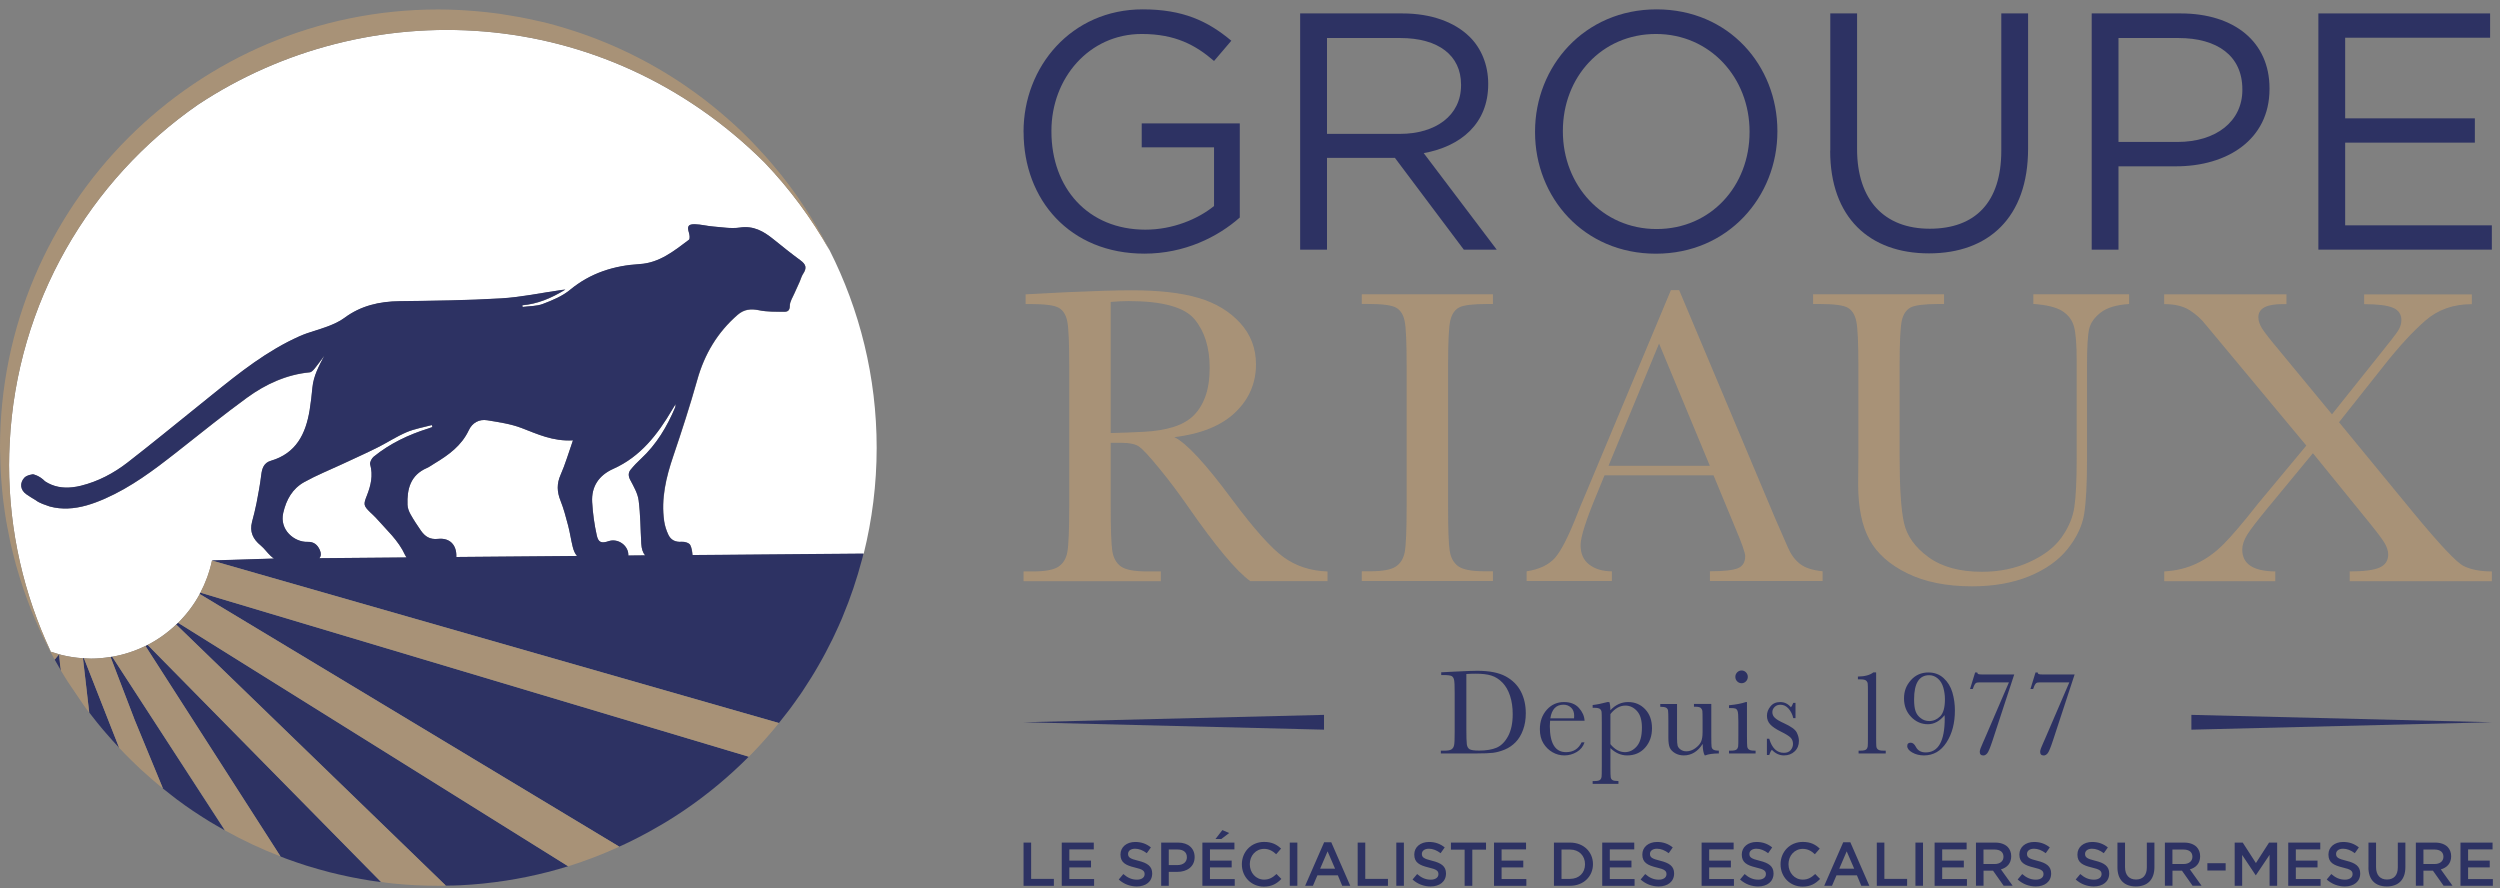 <svg width="228" height="81" viewBox="0 0 228 81" fill="none" xmlns="http://www.w3.org/2000/svg">
<rect x="0" y="0" width="228" height="81" fill="#808080" stroke="none"/>
<g id="Logo/Groupe Riaux" clip-path="url(#clip0_900_5572)">
<path id="Vector" d="M93.348 12.057V11.996C93.348 6.087 97.713 0.854 104.214 0.854C107.865 0.854 110.128 1.901 112.297 3.714L110.72 5.561C109.048 4.117 107.192 3.099 104.124 3.099C99.328 3.099 95.89 7.128 95.89 11.929V11.991C95.89 17.128 99.2 20.945 104.465 20.945C106.941 20.945 109.233 19.993 110.72 18.79V13.435H104.124V11.252H113.068V19.837C111.056 21.622 108.021 23.132 104.37 23.132C97.562 23.132 93.352 18.208 93.352 12.052" fill="#2D3263"/>
<path id="Vector_2" d="M118.574 1.224H127.892C130.553 1.224 132.689 2.024 134.052 3.378C135.104 4.424 135.724 5.935 135.724 7.625V7.687C135.724 11.257 133.248 13.35 129.843 13.965L136.5 22.767H133.498L127.215 14.396H121.022V22.767H118.574V1.224ZM127.675 12.209C130.923 12.209 133.248 10.546 133.248 7.777V7.715C133.248 5.068 131.202 3.468 127.708 3.468H121.022V12.209H127.679H127.675Z" fill="#2D3263"/>
<path id="Vector_3" d="M139.996 12.057V11.996C139.996 6.053 144.485 0.854 151.08 0.854C157.676 0.854 162.098 5.992 162.098 11.934V11.996C162.098 17.933 157.61 23.137 151.019 23.137C144.428 23.137 139.996 17.995 139.996 12.057ZM159.56 12.057V11.996C159.56 7.1 155.971 3.099 151.019 3.099C146.066 3.099 142.534 7.038 142.534 11.929V11.991C142.534 16.882 146.123 20.888 151.08 20.888C156.038 20.888 159.56 16.948 159.56 12.052" fill="#2D3263"/>
<path id="Vector_4" d="M166.922 13.747V1.224H169.365V13.596C169.365 18.245 171.841 20.859 175.989 20.859C180.137 20.859 182.518 18.459 182.518 13.747V1.224H184.961V13.567C184.961 19.846 181.339 23.108 175.923 23.108C170.506 23.108 166.912 19.846 166.912 13.752" fill="#2D3263"/>
<path id="Vector_5" d="M190.758 1.224H198.869C203.76 1.224 206.979 3.809 206.979 8.056V8.118C206.979 12.767 203.078 15.168 198.466 15.168H193.206V22.767H190.763V1.224H190.758ZM198.561 12.947C202.15 12.947 204.503 11.039 204.503 8.208V8.146C204.503 5.068 202.183 3.468 198.684 3.468H193.206V12.947H198.561Z" fill="#2D3263"/>
<path id="Vector_6" d="M211.436 1.224H227.098V3.44H213.879V10.793H225.706V13.009H213.879V20.551H227.255V22.767H211.436V1.224Z" fill="#2D3263"/>
<path id="Vector_7" d="M121.07 52.999H114.029C112.784 52.123 110.871 49.836 108.3 46.134C107.476 44.95 106.624 43.814 105.734 42.729C104.849 41.645 104.238 40.982 103.902 40.741C103.565 40.504 103.045 40.386 102.339 40.386H101.297V46.191C101.297 48.25 101.345 49.595 101.44 50.234C101.534 50.868 101.795 51.342 102.211 51.65C102.628 51.958 103.428 52.114 104.612 52.114H105.867V53.004H93.348V52.114H94.195C95.313 52.114 96.089 51.972 96.52 51.688C96.951 51.404 97.225 50.963 97.339 50.367C97.453 49.77 97.514 48.378 97.514 46.191V33.364C97.514 31.28 97.457 29.936 97.339 29.33C97.225 28.724 96.965 28.307 96.567 28.075C96.17 27.843 95.308 27.729 93.982 27.729H93.537V26.844L97.278 26.65C99.773 26.536 101.752 26.475 103.22 26.475C105.715 26.475 107.742 26.707 109.304 27.171C110.867 27.635 112.131 28.392 113.097 29.448C114.063 30.504 114.546 31.763 114.546 33.231C114.546 34.941 113.916 36.404 112.656 37.611C111.397 38.818 109.546 39.571 107.102 39.87C108.196 40.395 109.958 42.298 112.386 45.58C114.366 48.241 115.923 49.983 117.055 50.807C118.187 51.631 119.527 52.066 121.07 52.118V53.009V52.999ZM101.297 39.495C102.263 39.472 103.258 39.434 104.285 39.382C105.313 39.33 106.208 39.188 106.965 38.956C107.723 38.724 108.338 38.388 108.807 37.942C109.276 37.497 109.645 36.92 109.915 36.195C110.185 35.476 110.322 34.59 110.322 33.534C110.322 31.697 109.863 30.225 108.944 29.117C108.026 28.013 106.023 27.459 102.936 27.459C102.458 27.459 101.913 27.483 101.297 27.535V39.495Z" fill="#A89277"/>
<path id="Vector_8" d="M124.195 27.725V26.839H136.156V27.725H135.597C134.309 27.725 133.471 27.829 133.068 28.042C132.671 28.255 132.406 28.648 132.268 29.226C132.131 29.803 132.065 31.181 132.065 33.355V46.181C132.065 48.236 132.112 49.586 132.211 50.22C132.306 50.855 132.567 51.328 132.983 51.636C133.4 51.944 134.2 52.1 135.384 52.1H136.156V52.985H124.195V52.1H124.967C126.085 52.1 126.861 51.958 127.292 51.674C127.723 51.389 127.997 50.949 128.111 50.353C128.225 49.756 128.286 48.364 128.286 46.176V33.35C128.286 31.266 128.229 29.922 128.111 29.32C127.997 28.714 127.737 28.298 127.339 28.066C126.942 27.834 126.08 27.72 124.754 27.72H124.195V27.725Z" fill="#A89277"/>
<path id="Vector_9" d="M156.265 43.35H146.331L145.654 45.007C144.65 47.412 144.148 48.979 144.148 49.713C144.148 50.499 144.413 51.091 144.948 51.498C145.483 51.901 146.165 52.104 147.003 52.104V52.99H139.229V52.104C140.384 51.925 141.246 51.517 141.814 50.878C142.377 50.244 143.059 48.899 143.859 46.853C143.925 46.659 144.233 45.916 144.787 44.614L152.387 26.46H153.14L161.88 47.237L163.078 49.978C163.348 50.594 163.712 51.082 164.167 51.432C164.622 51.787 165.308 52.01 166.222 52.1V52.985H155.943V52.1C157.202 52.1 158.054 52.005 158.499 51.82C158.944 51.636 159.162 51.266 159.162 50.712C159.162 50.428 158.869 49.585 158.277 48.184L156.269 43.34L156.265 43.35ZM155.938 42.483L151.307 31.333L146.695 42.483H155.938Z" fill="#A89277"/>
<path id="Vector_10" d="M185.436 26.839H194.176V27.725C193.016 27.8 192.155 28.061 191.582 28.506C191.009 28.951 190.658 29.448 190.531 30.002C190.403 30.556 190.337 31.631 190.337 33.222V41.92C190.337 44.145 190.247 45.797 190.076 46.877C189.901 47.957 189.399 49.017 188.57 50.059C187.742 51.101 186.572 51.929 185.071 52.549C183.566 53.165 181.828 53.473 179.863 53.473C177.533 53.473 175.564 53.08 173.949 52.289C172.335 51.498 171.184 50.476 170.498 49.221C169.811 47.966 169.465 46.285 169.465 44.178L169.484 41.498V33.359C169.484 31.276 169.423 29.931 169.3 29.325C169.176 28.719 168.921 28.302 168.528 28.07C168.135 27.838 167.278 27.725 165.952 27.725H165.355V26.839H177.297V27.725H176.776C175.488 27.725 174.65 27.834 174.248 28.042C173.85 28.255 173.58 28.648 173.447 29.23C173.315 29.808 173.244 31.186 173.244 33.359V41.598C173.244 44.453 173.376 46.479 173.641 47.672C173.902 48.87 174.645 49.912 175.872 50.807C177.093 51.702 178.717 52.147 180.753 52.147C182.349 52.147 183.798 51.849 185.105 51.247C186.411 50.651 187.382 49.903 188.016 49.008C188.656 48.113 189.044 47.194 189.181 46.247C189.323 45.3 189.394 43.814 189.394 41.782V32.871C189.394 31.394 189.309 30.357 189.143 29.765C188.978 29.174 188.618 28.705 188.064 28.359C187.51 28.014 186.634 27.8 185.441 27.72V26.834L185.436 26.839Z" fill="#A89277"/>
<path id="Vector_11" d="M213.306 38.492L220.077 46.731C222.496 49.661 224.03 51.295 224.688 51.622C225.347 51.948 226.199 52.114 227.255 52.114V53.004H214.291V52.114C215.588 52.114 216.502 51.996 217.023 51.759C217.544 51.522 217.804 51.124 217.804 50.571C217.804 50.234 217.686 49.874 217.449 49.481C217.212 49.089 216.597 48.288 215.607 47.081L210.938 41.333L206.829 46.309C205.863 47.479 205.233 48.303 204.939 48.776C204.646 49.254 204.494 49.704 204.494 50.126C204.494 51.437 205.498 52.1 207.506 52.114V53.004H197.378V52.114C198.472 52.053 199.456 51.811 200.337 51.39C201.218 50.973 202.032 50.391 202.776 49.642C203.519 48.899 204.584 47.649 205.957 45.902L210.337 40.637L203.448 32.36L201.232 29.699C200.796 29.131 200.285 28.662 199.698 28.293C199.111 27.919 198.339 27.734 197.373 27.734V26.844H208.524V27.734H208.159C206.691 27.734 205.962 28.132 205.962 28.932C205.962 29.254 206.076 29.595 206.298 29.955C206.526 30.315 207.046 30.983 207.87 31.963L212.676 37.786L217.018 32.346C217.946 31.2 218.505 30.471 218.708 30.159C218.907 29.841 219.007 29.524 219.007 29.202C219.007 28.662 218.751 28.284 218.235 28.066C217.719 27.848 216.847 27.739 215.612 27.739V26.849H225.432V27.739C223.76 27.739 222.354 28.232 221.218 29.216C220.081 30.201 218.822 31.56 217.449 33.298L213.32 38.506L213.306 38.492Z" fill="#A89277"/>
<path id="Vector_12" d="M131.43 61.314L132.656 61.252C133.679 61.2 134.37 61.176 134.725 61.176C135.833 61.176 136.695 61.347 137.315 61.683C137.936 62.019 138.395 62.478 138.698 63.056C139.001 63.634 139.152 64.301 139.152 65.054C139.152 65.599 139.072 66.1 138.906 66.555C138.741 67.01 138.518 67.384 138.229 67.682C137.94 67.98 137.609 68.207 137.23 68.364C136.851 68.52 136.491 68.615 136.151 68.657C135.81 68.695 135.331 68.714 134.711 68.714H131.406V68.463H131.714C132.031 68.463 132.254 68.421 132.377 68.34C132.5 68.26 132.576 68.132 132.614 67.961C132.652 67.791 132.666 67.393 132.666 66.768V63.17C132.666 62.573 132.652 62.19 132.614 62.019C132.58 61.844 132.505 61.725 132.396 61.659C132.282 61.598 132.041 61.565 131.662 61.565H131.439V61.314H131.43ZM133.731 61.465V66.451C133.731 67.189 133.745 67.663 133.774 67.876C133.802 68.089 133.883 68.236 134.02 68.326C134.157 68.411 134.446 68.454 134.891 68.454C135.54 68.454 136.075 68.364 136.491 68.189C136.908 68.009 137.259 67.658 137.538 67.137C137.817 66.617 137.959 65.949 137.959 65.139C137.959 64.51 137.879 63.946 137.713 63.449C137.547 62.952 137.315 62.549 137.012 62.242C136.709 61.934 136.368 61.721 135.999 61.607C135.63 61.493 135.156 61.441 134.574 61.441C134.295 61.441 134.01 61.451 133.726 61.47" fill="#2D3263"/>
<path id="Vector_13" d="M144.512 65.731H141.368C141.354 65.949 141.345 66.11 141.345 66.214C141.345 67.005 141.468 67.602 141.714 67.999C141.96 68.397 142.329 68.596 142.822 68.596C143.49 68.596 143.963 68.298 144.242 67.701H144.508C144.389 68.075 144.157 68.369 143.807 68.577C143.461 68.785 143.078 68.894 142.67 68.894C142.292 68.894 141.927 68.8 141.591 68.606C141.25 68.411 140.975 68.141 140.758 67.791C140.54 67.441 140.436 67.01 140.436 66.508C140.436 65.798 140.644 65.206 141.065 64.732C141.482 64.264 142.008 64.027 142.633 64.027C143.224 64.027 143.679 64.207 144.001 64.567C144.323 64.927 144.493 65.315 144.512 65.731ZM143.551 65.509C143.561 65.424 143.565 65.348 143.565 65.282C143.565 64.96 143.471 64.709 143.281 64.534C143.092 64.354 142.86 64.268 142.585 64.268C141.918 64.268 141.52 64.68 141.392 65.509H143.546H143.551Z" fill="#2D3263"/>
<path id="Vector_14" d="M146.628 64.027H146.775C146.836 64.23 146.869 64.481 146.869 64.77C147.101 64.519 147.357 64.335 147.627 64.211C147.897 64.088 148.181 64.027 148.484 64.027C149.109 64.027 149.625 64.245 150.042 64.685C150.458 65.125 150.662 65.703 150.662 66.418C150.662 67.133 150.454 67.71 150.037 68.184C149.62 68.657 149.071 68.894 148.394 68.894C148.115 68.894 147.849 68.837 147.594 68.728C147.338 68.615 147.097 68.449 146.869 68.231V69.941C146.869 70.461 146.879 70.779 146.898 70.892C146.917 71.006 146.973 71.091 147.068 71.148C147.163 71.205 147.343 71.233 147.603 71.233V71.489H145.25V71.233H145.416C145.676 71.233 145.847 71.195 145.927 71.12C146.008 71.044 146.05 70.954 146.064 70.85C146.079 70.746 146.083 70.442 146.083 69.941V65.845C146.083 65.367 146.079 65.064 146.064 64.936C146.05 64.813 145.998 64.713 145.908 64.652C145.818 64.585 145.652 64.552 145.416 64.552H145.25V64.297C145.615 64.259 146.069 64.169 146.623 64.022M146.865 67.862C147.063 68.103 147.272 68.288 147.494 68.411C147.717 68.534 147.949 68.596 148.195 68.596C148.607 68.596 148.972 68.416 149.279 68.061C149.587 67.706 149.743 67.138 149.743 66.361C149.743 65.684 149.597 65.182 149.298 64.851C149 64.519 148.645 64.349 148.238 64.349C147.982 64.349 147.745 64.415 147.518 64.543C147.291 64.671 147.073 64.865 146.869 65.125V67.862H146.865Z" fill="#2D3263"/>
<path id="Vector_15" d="M156.07 64.207V67.161C156.07 67.654 156.08 67.962 156.094 68.085C156.108 68.208 156.16 68.302 156.255 68.364C156.35 68.425 156.515 68.459 156.757 68.459V68.714C156.198 68.719 155.791 68.781 155.535 68.889H155.469C155.351 68.686 155.289 68.34 155.284 67.843C155.062 68.194 154.806 68.454 154.517 68.629C154.229 68.804 153.911 68.894 153.561 68.894C153.263 68.894 152.993 68.823 152.761 68.686C152.529 68.549 152.372 68.383 152.282 68.184C152.197 67.985 152.155 67.687 152.155 67.289V65.755C152.155 65.234 152.145 64.917 152.126 64.799C152.107 64.685 152.05 64.6 151.951 64.543C151.852 64.486 151.676 64.458 151.416 64.458V64.202H152.945V67.327C152.945 67.635 152.964 67.857 152.997 67.999C153.035 68.137 153.13 68.26 153.277 68.364C153.428 68.468 153.599 68.52 153.798 68.52C154.082 68.52 154.352 68.425 154.607 68.241C154.863 68.056 155.038 67.857 155.133 67.654C155.228 67.445 155.275 67.152 155.275 66.764V65.746C155.275 65.253 155.27 64.955 155.256 64.851C155.246 64.746 155.199 64.652 155.119 64.571C155.038 64.491 154.863 64.453 154.603 64.453H154.489V64.197H156.061L156.07 64.207Z" fill="#2D3263"/>
<path id="Vector_16" d="M159.324 64.027V67.166C159.324 67.649 159.333 67.947 159.347 68.075C159.362 68.198 159.414 68.293 159.508 68.359C159.598 68.425 159.764 68.459 159.996 68.459H160.11V68.714H157.686V68.459H157.87C158.131 68.459 158.301 68.421 158.382 68.345C158.462 68.269 158.505 68.179 158.519 68.075C158.533 67.971 158.538 67.668 158.538 67.166V65.802C158.538 65.277 158.514 64.95 158.462 64.836C158.415 64.718 158.348 64.647 158.263 64.619C158.183 64.59 158.036 64.576 157.832 64.576H157.686V64.32C158.339 64.254 158.846 64.159 159.205 64.031H159.324V64.027ZM158.263 61.726C158.263 61.569 158.32 61.432 158.429 61.318C158.543 61.205 158.675 61.148 158.831 61.148C158.988 61.148 159.125 61.205 159.234 61.318C159.343 61.432 159.4 61.569 159.4 61.726C159.4 61.882 159.343 62.024 159.234 62.138C159.125 62.251 158.992 62.308 158.831 62.308C158.67 62.308 158.538 62.251 158.429 62.138C158.315 62.024 158.263 61.887 158.263 61.726Z" fill="#2D3263"/>
<path id="Vector_17" d="M161.141 68.856V67.374H161.354C161.605 68.231 162.05 68.657 162.689 68.657C162.968 68.657 163.177 68.572 163.314 68.407C163.451 68.236 163.522 68.052 163.522 67.848C163.522 67.616 163.447 67.422 163.3 67.27C163.148 67.119 162.859 66.939 162.424 66.726C161.969 66.503 161.643 66.281 161.444 66.063C161.245 65.85 161.145 65.589 161.145 65.277C161.145 64.964 161.25 64.695 161.463 64.429C161.676 64.159 161.974 64.027 162.357 64.027C162.741 64.027 163.072 64.188 163.333 64.505C163.39 64.448 163.461 64.316 163.546 64.103H163.75V65.495H163.546C163.475 65.163 163.328 64.874 163.12 64.633C162.911 64.391 162.661 64.273 162.376 64.273C162.159 64.273 161.979 64.339 161.841 64.477C161.704 64.614 161.638 64.77 161.638 64.95C161.638 65.149 161.714 65.32 161.865 65.462C162.012 65.608 162.291 65.774 162.708 65.963C163.333 66.248 163.712 66.522 163.854 66.787C163.991 67.057 164.062 67.318 164.062 67.569C164.062 67.962 163.934 68.279 163.674 68.525C163.413 68.771 163.091 68.894 162.698 68.894C162.286 68.894 161.917 68.724 161.595 68.383C161.496 68.492 161.415 68.653 161.354 68.856H161.141Z" fill="#2D3263"/>
<path id="Vector_18" d="M170.862 61.323H171.103V67.166C171.103 67.649 171.108 67.947 171.122 68.075C171.136 68.198 171.189 68.293 171.279 68.359C171.368 68.425 171.534 68.459 171.766 68.459H171.979V68.714H169.503V68.459H169.683C169.948 68.459 170.118 68.421 170.199 68.345C170.279 68.269 170.322 68.179 170.336 68.075C170.351 67.971 170.355 67.668 170.355 67.166V63.25C170.355 62.753 170.351 62.455 170.336 62.351C170.327 62.246 170.279 62.157 170.194 62.076C170.109 61.996 169.939 61.958 169.678 61.958H169.441V61.702C170.076 61.693 170.545 61.565 170.848 61.323" fill="#2D3263"/>
<path id="Vector_19" d="M177.34 65.234C177.117 65.504 176.876 65.708 176.625 65.845C176.374 65.983 176.104 66.049 175.829 66.049C175.233 66.049 174.721 65.826 174.29 65.376C173.86 64.927 173.646 64.368 173.646 63.696C173.646 63.023 173.855 62.502 174.271 62.034C174.688 61.565 175.223 61.328 175.872 61.328C176.421 61.328 176.885 61.503 177.264 61.849C177.643 62.199 177.908 62.635 178.059 63.156C178.211 63.677 178.287 64.221 178.287 64.785C178.287 65.949 178.031 66.925 177.52 67.711C177.008 68.501 176.322 68.894 175.465 68.894C175.062 68.894 174.707 68.805 174.399 68.629C174.092 68.454 173.94 68.255 173.94 68.042C173.94 67.829 174.044 67.734 174.257 67.734C174.437 67.734 174.593 67.858 174.721 68.104C174.896 68.449 175.195 68.62 175.621 68.62C176.199 68.62 176.634 68.364 176.923 67.848C177.212 67.332 177.359 66.56 177.359 65.533C177.359 65.447 177.359 65.348 177.349 65.234M177.378 63.771C177.378 63.416 177.33 63.061 177.231 62.711C177.131 62.36 176.966 62.086 176.729 61.882C176.492 61.678 176.232 61.579 175.943 61.579C175.484 61.579 175.143 61.759 174.911 62.128C174.683 62.493 174.565 63.042 174.565 63.776C174.565 64.24 174.608 64.6 174.698 64.856C174.788 65.116 174.944 65.329 175.176 65.499C175.403 65.675 175.659 65.76 175.943 65.76C176.326 65.76 176.658 65.613 176.947 65.329C177.235 65.04 177.378 64.519 177.378 63.771Z" fill="#2D3263"/>
<path id="Vector_20" d="M179.668 62.839L180.132 61.328H180.326C180.331 61.399 180.364 61.451 180.416 61.475C180.468 61.499 180.61 61.513 180.847 61.513H183.697L181.723 67.531C181.505 68.189 181.344 68.582 181.23 68.71C181.117 68.838 181.003 68.899 180.885 68.899C180.662 68.899 180.553 68.785 180.553 68.558C180.553 68.421 180.658 68.132 180.861 67.692C180.918 67.578 180.961 67.474 180.998 67.384L183.214 62.233H180.866C180.549 62.233 180.359 62.237 180.298 62.251C180.236 62.266 180.175 62.303 180.123 62.374C180.066 62.441 179.999 62.597 179.914 62.839H179.668Z" fill="#2D3263"/>
<path id="Vector_21" d="M185.176 62.839L185.64 61.328H185.834C185.843 61.399 185.872 61.451 185.924 61.475C185.976 61.499 186.118 61.513 186.355 61.513H189.205L187.231 67.531C187.013 68.189 186.852 68.582 186.738 68.71C186.625 68.838 186.511 68.899 186.393 68.899C186.17 68.899 186.061 68.785 186.061 68.558C186.061 68.421 186.165 68.132 186.369 67.692C186.426 67.578 186.468 67.474 186.506 67.384L188.722 62.233H186.374C186.056 62.233 185.867 62.237 185.806 62.251C185.744 62.266 185.682 62.303 185.63 62.374C185.574 62.441 185.507 62.597 185.422 62.839H185.176Z" fill="#2D3263"/>
<path id="Vector_22" d="M93.334 65.869L120.749 65.196V66.546L93.334 65.869Z" fill="#2D3263"/>
<path id="Vector_23" d="M227.268 65.869L199.854 66.546V65.196L227.268 65.869Z" fill="#2D3263"/>
<path id="Vector_24" d="M58.437 41.863C59.867 40.542 60.833 38.918 61.581 37.147C61.6 37.099 61.59 37.038 61.609 36.863C61.467 37.095 61.382 37.227 61.301 37.365C59.976 39.623 58.418 41.65 55.927 42.762C54.625 43.345 53.92 44.363 54.005 45.802C54.066 46.82 54.204 47.843 54.426 48.837C54.573 49.5 54.867 49.571 55.515 49.358C56.259 49.112 57.125 49.614 57.282 50.386C57.305 50.494 57.305 50.584 57.3 50.67L58.834 50.655C58.621 50.409 58.508 50.059 58.484 49.59C58.408 48.274 58.413 46.943 58.243 45.636C58.162 44.997 57.798 44.382 57.49 43.795C57.296 43.43 57.277 43.122 57.518 42.829C57.802 42.483 58.11 42.161 58.437 41.858" fill="white"/>
<path id="Vector_25" d="M34.309 47.256C34.143 47.066 33.949 46.906 33.764 46.725C33.139 46.115 33.139 46.011 33.461 45.206C33.821 44.297 34.044 43.364 33.764 42.365C33.707 42.171 33.897 41.811 34.077 41.659C35.559 40.452 37.254 39.647 39.067 39.084C39.19 39.046 39.313 38.998 39.432 38.951C39.417 38.889 39.399 38.828 39.38 38.771C38.613 38.979 37.808 39.112 37.083 39.42C36.16 39.813 35.308 40.376 34.408 40.826C33.352 41.352 32.273 41.834 31.203 42.336C30.043 42.876 28.849 43.354 27.737 43.975C26.671 44.571 26.108 45.566 25.828 46.773C25.464 48.354 26.861 49.467 28.049 49.424C28.632 49.406 28.958 49.704 29.171 50.182C29.304 50.485 29.276 50.745 29.119 50.911L37.074 50.845C37.022 50.769 36.974 50.693 36.946 50.632C36.34 49.287 35.246 48.331 34.304 47.256" fill="white"/>
<path id="Vector_26" d="M51.813 47.933C51.609 47.166 51.406 46.394 51.117 45.66C50.795 44.855 50.767 44.126 51.127 43.307C51.553 42.346 51.846 41.323 52.253 40.163C50.407 40.267 49.005 39.581 47.552 39.032C46.567 38.657 45.487 38.506 44.436 38.331C43.693 38.208 43.068 38.563 42.755 39.235C42.088 40.651 40.904 41.498 39.626 42.27C39.394 42.412 39.171 42.583 38.925 42.687C37.433 43.336 37.111 44.6 37.168 46.044C37.178 46.337 37.296 46.65 37.443 46.91C37.727 47.417 38.054 47.905 38.38 48.383C38.754 48.923 39.2 49.23 39.943 49.15C41.06 49.027 41.671 49.746 41.619 50.798L52.627 50.703C52.448 50.504 52.32 50.234 52.23 49.865C52.074 49.226 51.983 48.568 51.813 47.928" fill="white"/>
<path id="Vector_27" d="M10.236 59.894C11.306 59.709 12.32 59.373 13.267 58.909C13.333 58.876 13.399 58.847 13.465 58.814C14.422 58.322 15.298 57.692 16.07 56.958C16.126 56.901 16.193 56.854 16.25 56.797C17.026 56.025 17.694 55.144 18.219 54.174C18.243 54.131 18.257 54.089 18.281 54.051C18.759 53.146 19.119 52.166 19.337 51.134C19.337 51.134 19.337 51.129 19.337 51.124L24.99 50.949C24.881 50.874 24.782 50.788 24.692 50.708C24.37 50.41 24.119 50.026 23.778 49.751C23.077 49.178 22.755 48.501 22.992 47.602C23.139 47.038 23.29 46.475 23.399 45.902C23.565 45.05 23.726 44.188 23.83 43.326C23.901 42.715 24.076 42.214 24.711 42.029C27.017 41.352 27.888 39.581 28.243 37.422C28.357 36.735 28.432 36.035 28.499 35.343C28.603 34.283 29.09 33.388 29.583 32.45C29.294 32.834 29.015 33.227 28.712 33.601C28.588 33.748 28.418 33.947 28.257 33.961C26.122 34.169 24.233 35.04 22.537 36.271C20.449 37.791 18.437 39.41 16.41 41.011C16.273 41.12 16.136 41.229 15.994 41.338C13.986 42.91 11.945 44.434 9.597 45.471C8.494 45.959 7.353 46.338 6.183 46.376C5.653 46.394 5.113 46.347 4.564 46.2C4.455 46.172 4.351 46.124 4.242 46.087C4.242 46.087 3.593 45.897 3.257 45.623C2.968 45.457 2.689 45.277 2.419 45.092C1.822 44.685 1.799 44.036 2.22 43.577C2.462 43.317 3.016 43.26 3.016 43.26C3.016 43.26 3.593 43.364 4.109 43.904C4.881 44.41 5.724 44.543 6.614 44.444C6.865 44.415 7.121 44.368 7.381 44.306C8.953 43.913 10.374 43.165 11.633 42.19C12.708 41.357 13.768 40.504 14.829 39.657C16.344 38.44 17.855 37.218 19.365 35.997C21.865 33.98 24.375 31.982 27.334 30.665C28.162 30.296 29.062 30.092 29.914 29.766C30.435 29.567 30.965 29.335 31.406 29.003C32.911 27.886 34.602 27.498 36.444 27.474C39.535 27.436 42.627 27.403 45.71 27.218C47.542 27.109 49.36 26.721 51.188 26.456C51.259 26.447 51.33 26.437 51.567 26.413C50.26 27.218 49.019 27.725 47.642 27.848C47.651 27.9 47.656 27.952 47.665 28C48.285 27.914 48.948 27.943 49.517 27.725C50.378 27.398 51.278 27.024 51.979 26.451C53.849 24.903 55.994 24.231 58.366 24.089C60.16 23.98 61.486 22.886 62.84 21.877C62.945 21.802 62.911 21.456 62.85 21.267C62.66 20.656 62.76 20.443 63.39 20.457C63.948 20.471 64.502 20.623 65.061 20.665C65.866 20.727 66.695 20.878 67.481 20.76C68.735 20.571 69.649 21.101 70.544 21.825C71.354 22.479 72.168 23.132 73.006 23.748C73.532 24.131 73.608 24.448 73.243 24.998C73.106 25.201 73.049 25.452 72.949 25.68C72.793 26.03 72.627 26.375 72.476 26.726C72.31 27.114 72.04 27.507 72.04 27.9C72.04 28.331 71.837 28.445 71.543 28.44C70.771 28.43 69.981 28.454 69.237 28.303C68.484 28.146 67.864 28.217 67.287 28.715C65.44 30.315 64.256 32.303 63.598 34.661C62.945 36.996 62.197 39.302 61.415 41.598C60.757 43.535 60.288 45.481 60.582 47.535C60.644 47.952 60.776 48.369 60.956 48.752C61.188 49.259 61.605 49.467 62.192 49.42C62.447 49.401 62.864 49.529 62.964 49.718C63.101 49.988 63.144 50.315 63.172 50.637L78.769 50.504C79.535 47.408 79.952 44.174 79.952 40.84C79.952 34.358 78.399 28.246 75.662 22.829C74.024 19.922 72.035 17.242 69.749 14.841C55.019 0.178 33.451 -0.646 18.049 9.553C8.162 16.409 1.524 27.602 0.885 40.381C0.852 41.053 0.828 41.731 0.828 42.408C0.828 48.483 2.192 54.24 4.616 59.396L4.63 59.439C4.63 59.439 4.63 59.439 4.635 59.439C4.758 59.482 4.891 59.515 5.018 59.553C5.227 59.614 5.43 59.685 5.643 59.737C6.264 59.889 6.903 59.988 7.561 60.031C7.589 60.031 7.623 60.031 7.651 60.031C7.874 60.045 8.091 60.064 8.314 60.064C8.915 60.064 9.502 60.002 10.08 59.912C10.132 59.903 10.184 59.898 10.232 59.889L10.236 59.894Z" fill="white"/>
<path id="Vector_28" d="M72.913 63.445C73.017 63.293 73.121 63.142 73.22 62.99C73.486 62.592 73.741 62.195 73.992 61.787C74.092 61.622 74.196 61.456 74.295 61.29C74.537 60.883 74.778 60.471 75.005 60.054C75.095 59.889 75.185 59.723 75.275 59.557C75.503 59.126 75.725 58.696 75.938 58.26C76.009 58.113 76.076 57.962 76.147 57.815C76.364 57.351 76.582 56.882 76.781 56.409C76.809 56.338 76.838 56.267 76.866 56.196C77.567 54.524 78.149 52.791 78.618 51.011C78.637 50.935 78.661 50.859 78.68 50.784C78.703 50.684 78.722 50.585 78.746 50.485L63.149 50.618C63.116 50.296 63.078 49.969 62.941 49.699C62.846 49.51 62.43 49.382 62.169 49.406C61.582 49.453 61.165 49.245 60.933 48.738C60.758 48.355 60.621 47.938 60.564 47.521C60.271 45.466 60.739 43.52 61.398 41.584C62.174 39.287 62.922 36.977 63.58 34.647C64.243 32.289 65.427 30.301 67.269 28.7C67.846 28.198 68.467 28.132 69.219 28.288C69.968 28.445 70.758 28.421 71.525 28.426C71.819 28.426 72.018 28.317 72.022 27.886C72.022 27.493 72.297 27.1 72.458 26.712C72.61 26.361 72.775 26.016 72.931 25.665C73.031 25.438 73.093 25.187 73.225 24.983C73.594 24.434 73.514 24.117 72.988 23.733C72.15 23.118 71.336 22.465 70.526 21.811C69.631 21.087 68.718 20.561 67.463 20.75C66.677 20.869 65.848 20.717 65.043 20.656C64.485 20.613 63.931 20.462 63.372 20.447C62.742 20.433 62.648 20.646 62.837 21.252C62.894 21.442 62.927 21.787 62.827 21.863C61.478 22.876 60.148 23.965 58.353 24.079C55.981 24.221 53.841 24.893 51.97 26.442C51.27 27.019 50.37 27.389 49.508 27.715C48.94 27.933 48.277 27.91 47.657 27.99C47.648 27.938 47.643 27.886 47.633 27.838C49.016 27.715 50.252 27.209 51.558 26.404C51.322 26.432 51.251 26.437 51.18 26.447C49.352 26.707 47.539 27.1 45.701 27.209C42.619 27.393 39.523 27.427 36.435 27.465C34.593 27.488 32.903 27.876 31.402 28.994C30.962 29.32 30.431 29.553 29.911 29.756C29.063 30.083 28.159 30.287 27.33 30.656C24.366 31.972 21.857 33.97 19.361 35.987C17.851 37.209 16.341 38.43 14.825 39.647C13.765 40.499 12.704 41.352 11.63 42.18C10.37 43.156 8.95 43.909 7.378 44.297C7.117 44.363 6.866 44.406 6.611 44.434C5.725 44.534 4.882 44.401 4.106 43.894C3.59 43.355 3.012 43.251 3.012 43.251C3.012 43.251 2.458 43.307 2.217 43.568C1.795 44.027 1.819 44.676 2.415 45.083C2.685 45.267 2.965 45.447 3.254 45.613C3.59 45.888 4.238 46.082 4.238 46.082C4.347 46.12 4.451 46.167 4.56 46.196C5.11 46.342 5.645 46.39 6.18 46.371C7.354 46.328 8.49 45.949 9.593 45.462C11.942 44.425 13.983 42.905 15.99 41.328C16.128 41.219 16.265 41.11 16.402 41.001C18.433 39.401 20.446 37.782 22.529 36.262C24.224 35.031 26.109 34.155 28.249 33.951C28.415 33.937 28.58 33.743 28.703 33.591C29.006 33.217 29.286 32.824 29.575 32.441C29.082 33.378 28.594 34.273 28.49 35.334C28.424 36.03 28.348 36.726 28.235 37.412C27.875 39.572 27.008 41.342 24.702 42.019C24.063 42.204 23.893 42.711 23.822 43.317C23.718 44.178 23.556 45.035 23.391 45.892C23.282 46.461 23.13 47.029 22.984 47.588C22.747 48.492 23.069 49.169 23.77 49.737C24.106 50.017 24.361 50.395 24.683 50.694C24.773 50.774 24.873 50.864 24.982 50.935L19.328 51.11C19.328 51.11 19.328 51.115 19.328 51.12L71.038 65.935C71.293 65.623 71.544 65.305 71.786 64.983C71.876 64.865 71.97 64.747 72.06 64.628C72.354 64.235 72.633 63.838 72.913 63.435M29.125 50.902C29.281 50.736 29.309 50.476 29.177 50.173C28.968 49.695 28.642 49.396 28.055 49.415C26.866 49.458 25.469 48.34 25.834 46.764C26.113 45.556 26.677 44.557 27.742 43.965C28.855 43.345 30.053 42.867 31.208 42.327C32.278 41.825 33.358 41.347 34.414 40.817C35.318 40.367 36.165 39.803 37.089 39.41C37.813 39.103 38.618 38.97 39.385 38.762C39.404 38.823 39.418 38.885 39.437 38.942C39.314 38.984 39.196 39.036 39.068 39.074C37.255 39.642 35.559 40.447 34.077 41.65C33.893 41.802 33.708 42.161 33.76 42.356C34.039 43.355 33.817 44.283 33.457 45.197C33.14 46.001 33.14 46.106 33.76 46.716C33.94 46.892 34.134 47.057 34.305 47.247C35.247 48.322 36.341 49.278 36.947 50.623C36.975 50.679 37.018 50.755 37.075 50.836L29.12 50.907L29.125 50.902ZM41.615 50.793C41.667 49.742 41.056 49.022 39.939 49.145C39.196 49.226 38.751 48.918 38.377 48.378C38.045 47.9 37.723 47.412 37.439 46.906C37.292 46.645 37.174 46.333 37.164 46.039C37.112 44.595 37.434 43.331 38.926 42.682C39.172 42.573 39.395 42.403 39.627 42.266C40.905 41.499 42.089 40.651 42.756 39.231C43.074 38.558 43.694 38.203 44.437 38.326C45.488 38.497 46.568 38.653 47.553 39.027C49.006 39.581 50.408 40.263 52.255 40.159C51.847 41.314 51.554 42.341 51.128 43.303C50.763 44.117 50.796 44.851 51.118 45.656C51.412 46.39 51.615 47.161 51.814 47.928C51.98 48.568 52.07 49.226 52.231 49.865C52.321 50.234 52.449 50.509 52.629 50.703L41.62 50.798L41.615 50.793ZM57.491 43.785C57.799 44.373 58.159 44.993 58.244 45.627C58.414 46.934 58.41 48.26 58.486 49.581C58.514 50.05 58.628 50.4 58.836 50.646L57.302 50.66C57.306 50.575 57.306 50.485 57.283 50.376C57.127 49.605 56.26 49.098 55.517 49.349C54.868 49.567 54.575 49.491 54.428 48.833C54.205 47.839 54.063 46.816 54.006 45.798C53.921 44.363 54.627 43.34 55.929 42.758C58.419 41.645 59.977 39.619 61.303 37.36C61.383 37.223 61.468 37.09 61.611 36.858C61.596 37.034 61.606 37.095 61.582 37.142C60.834 38.913 59.868 40.537 58.438 41.858C58.111 42.161 57.799 42.483 57.52 42.829C57.278 43.123 57.297 43.43 57.491 43.795" fill="#2D3263"/>
<path id="Vector_29" d="M18.215 54.173L56.477 77.213C56.657 77.133 56.841 77.052 57.017 76.967C57.201 76.882 57.386 76.792 57.566 76.702C57.964 76.508 58.357 76.304 58.745 76.096C58.901 76.01 59.057 75.93 59.214 75.845C59.64 75.608 60.061 75.367 60.478 75.12C60.587 75.054 60.696 74.993 60.804 74.926C61.283 74.633 61.752 74.334 62.215 74.022C62.258 73.993 62.301 73.965 62.343 73.937C64.484 72.488 66.472 70.835 68.286 69.012L18.267 54.05C18.243 54.093 18.229 54.136 18.205 54.173" fill="#2D3263"/>
<path id="Vector_30" d="M16.244 56.801C16.188 56.858 16.126 56.91 16.064 56.962L20.406 61.162L40.657 80.769C41.107 80.764 41.557 80.76 41.997 80.736C42.007 80.736 42.016 80.736 42.021 80.736C42.674 80.703 43.323 80.651 43.972 80.589C44.033 80.584 44.09 80.575 44.152 80.57C46.789 80.296 49.355 79.765 51.813 79.003L26.94 63.477L16.244 56.801Z" fill="#2D3263"/>
<path id="Vector_31" d="M10.08 59.917L12.244 65.566L14.862 71.915C15.113 72.119 15.364 72.313 15.62 72.512C15.79 72.644 15.961 72.781 16.131 72.909C16.614 73.269 17.102 73.62 17.604 73.956C17.661 73.994 17.722 74.031 17.779 74.069C18.229 74.368 18.679 74.661 19.143 74.941C19.323 75.049 19.502 75.154 19.682 75.258C19.952 75.419 20.222 75.575 20.497 75.727C17.391 70.935 10.828 60.816 10.232 59.898C10.18 59.907 10.127 59.912 10.08 59.922" fill="#2D3263"/>
<path id="Vector_32" d="M7.566 60.031L7.869 62.635L8.139 64.983C8.234 65.106 8.333 65.23 8.428 65.353C8.731 65.741 9.039 66.134 9.361 66.508C9.479 66.645 9.598 66.783 9.716 66.92C10.052 67.308 10.393 67.692 10.743 68.066C10.786 68.108 10.824 68.151 10.867 68.194L7.661 60.035C7.633 60.035 7.6 60.035 7.571 60.031" fill="#2D3263"/>
<path id="Vector_33" d="M13.268 58.913L25.588 78.113C25.73 78.165 25.867 78.227 26.009 78.279C26.142 78.326 26.279 78.378 26.412 78.425C26.923 78.61 27.444 78.785 27.965 78.951C28.078 78.989 28.197 79.022 28.315 79.055C28.807 79.207 29.305 79.349 29.806 79.477C29.887 79.496 29.967 79.519 30.043 79.543C30.583 79.68 31.132 79.803 31.681 79.922C31.823 79.95 31.97 79.983 32.112 80.012C32.652 80.121 33.197 80.215 33.746 80.305C33.874 80.324 34.006 80.343 34.134 80.362C34.342 80.391 34.551 80.414 34.759 80.443L13.471 58.823C13.405 58.856 13.339 58.885 13.272 58.918" fill="#2D3263"/>
<path id="Vector_34" d="M5.389 59.671L4.986 60.159C5.18 60.509 5.351 60.803 5.559 61.148L5.479 60.575L5.394 59.671H5.389Z" fill="#2D3263"/>
<path id="Vector_35" d="M18.276 54.05L68.295 69.012C68.669 68.638 69.029 68.255 69.384 67.867L69.834 67.365C70.246 66.901 70.648 66.427 71.037 65.944L19.327 51.129C19.11 52.161 18.75 53.136 18.271 54.046" fill="#A89277"/>
<path id="Vector_36" d="M16.246 56.801L51.819 79.003C53.419 78.506 54.972 77.904 56.478 77.218L18.216 54.178C17.69 55.149 17.023 56.029 16.246 56.801Z" fill="#A89277"/>
<path id="Vector_37" d="M10.237 59.894L14.996 67.214L20.171 75.178L20.54 75.746C22.155 76.645 23.84 77.436 25.583 78.109L13.263 58.909C12.32 59.373 11.303 59.709 10.232 59.894" fill="#A89277"/>
<path id="Vector_38" d="M12.249 65.566L10.085 59.917C9.508 60.007 8.92 60.069 8.319 60.069C8.097 60.069 7.879 60.05 7.656 60.035L10.862 68.194C11.051 68.397 11.245 68.601 11.439 68.8C11.747 69.117 12.064 69.42 12.382 69.728C12.538 69.879 12.694 70.031 12.85 70.177C13.153 70.457 13.466 70.731 13.778 71.001C14.133 71.314 14.498 71.617 14.863 71.915L12.244 65.566H12.249Z" fill="#A89277"/>
<path id="Vector_39" d="M75.474 22.478C75.289 22.123 75.104 21.768 74.91 21.422C74.782 21.195 74.65 20.973 74.522 20.745C74.318 20.395 74.11 20.045 73.892 19.699C73.76 19.486 73.622 19.273 73.485 19.064C73.258 18.719 73.03 18.373 72.794 18.032C72.656 17.834 72.514 17.635 72.372 17.441C72.126 17.095 71.87 16.759 71.61 16.422C71.468 16.238 71.326 16.053 71.179 15.873C70.904 15.532 70.63 15.201 70.346 14.87C70.204 14.704 70.062 14.533 69.915 14.372C69.617 14.036 69.313 13.705 69.001 13.378C68.859 13.231 68.722 13.08 68.579 12.933C68.253 12.597 67.917 12.265 67.576 11.939C67.443 11.811 67.311 11.683 67.178 11.56C66.813 11.219 66.439 10.892 66.061 10.566C65.942 10.461 65.829 10.357 65.706 10.258C65.294 9.912 64.872 9.576 64.451 9.244C64.356 9.173 64.266 9.098 64.171 9.027C63.698 8.667 63.215 8.316 62.727 7.98C62.675 7.947 62.628 7.909 62.576 7.871C59.252 5.589 55.568 3.795 51.629 2.597C51.07 2.422 50.507 2.261 49.938 2.114C49.612 2.029 49.276 1.962 48.944 1.887C48.452 1.773 47.955 1.669 47.453 1.574C47.178 1.522 46.899 1.475 46.619 1.432C46.274 1.375 45.933 1.314 45.587 1.262C45.502 1.252 45.417 1.243 45.331 1.228C44.683 1.143 44.034 1.072 43.376 1.015C43.059 0.987 42.742 0.963 42.424 0.944C42.192 0.93 41.96 0.916 41.728 0.906C41.146 0.883 40.559 0.864 39.972 0.864C17.898 0.854 0 18.747 0 40.826C0 41.11 0.014 41.389 0.024 41.673C0.033 42.199 0.052 42.725 0.08 43.245C0.09 43.44 0.109 43.634 0.123 43.828C0.161 44.334 0.204 44.841 0.26 45.343C0.279 45.532 0.308 45.722 0.331 45.911C0.398 46.418 0.464 46.92 0.549 47.422C0.578 47.597 0.611 47.772 0.644 47.947C0.739 48.459 0.838 48.97 0.947 49.477C0.98 49.633 1.018 49.784 1.056 49.936C1.179 50.461 1.312 50.982 1.454 51.503C1.491 51.636 1.529 51.763 1.567 51.896C1.723 52.431 1.889 52.966 2.064 53.496C2.102 53.605 2.135 53.714 2.173 53.818C2.363 54.363 2.562 54.903 2.77 55.442C2.803 55.532 2.841 55.622 2.874 55.712C3.092 56.257 3.324 56.797 3.57 57.332C3.613 57.426 3.655 57.521 3.698 57.611C3.982 58.227 4.285 58.833 4.598 59.434C4.678 59.585 4.754 59.732 4.834 59.884C4.858 59.926 4.882 59.974 4.905 60.016C4.92 60.045 4.972 60.13 4.986 60.158L5.388 59.671L5.473 60.575L5.554 61.148C5.578 61.191 5.606 61.238 5.63 61.28C5.748 61.484 5.876 61.683 5.999 61.882C6.065 61.991 6.136 62.095 6.203 62.204L7.576 64.23C7.661 64.349 7.741 64.472 7.831 64.59C7.893 64.675 7.955 64.76 8.021 64.846C8.059 64.893 8.097 64.941 8.134 64.988L7.865 62.639L7.562 60.035C6.903 59.993 6.264 59.893 5.644 59.742C5.431 59.69 5.223 59.623 5.019 59.557C4.891 59.519 4.763 59.486 4.635 59.443L4.616 59.396C2.192 54.24 0.829 48.487 0.829 42.407C0.829 41.725 0.848 41.053 0.885 40.381C1.525 27.602 8.168 16.404 18.049 9.547C33.452 -0.647 55.019 0.177 69.725 14.822C72.012 17.218 74.001 19.903 75.639 22.81C75.582 22.696 75.526 22.587 75.469 22.478" fill="#A89277"/>
<path id="Vector_40" d="M16.071 56.962C15.299 57.696 14.423 58.326 13.467 58.818L34.755 80.438C35.129 80.485 35.498 80.542 35.872 80.58C35.877 80.58 35.882 80.58 35.886 80.58C36.549 80.646 37.221 80.698 37.894 80.731C37.903 80.731 37.913 80.731 37.922 80.731C38.585 80.764 39.253 80.783 39.925 80.783H40.006C40.223 80.783 40.441 80.769 40.664 80.769L20.413 61.162L16.071 56.958V56.962Z" fill="#A89277"/>
<path id="Vector_41" d="M93.348 76.844H94.039V80.154H96.113V80.788H93.348V76.844Z" fill="#2D3263"/>
<path id="Vector_42" d="M96.832 76.844H99.753V77.465H97.523V78.487H99.502V79.108H97.523V80.168H99.782V80.788H96.832V76.844Z" fill="#2D3263"/>
<path id="Vector_43" d="M102.031 80.21L102.448 79.713C102.827 80.04 103.201 80.225 103.693 80.225C104.119 80.225 104.389 80.026 104.389 79.728V79.718C104.389 79.434 104.233 79.282 103.499 79.117C102.661 78.913 102.188 78.667 102.188 77.938V77.928C102.188 77.251 102.751 76.787 103.532 76.787C104.105 76.787 104.564 76.962 104.962 77.284L104.588 77.81C104.233 77.545 103.878 77.403 103.518 77.403C103.111 77.403 102.879 77.611 102.879 77.871V77.881C102.879 78.184 103.059 78.321 103.812 78.501C104.645 78.705 105.08 79.003 105.08 79.656V79.666C105.08 80.404 104.498 80.845 103.674 80.845C103.073 80.845 102.505 80.636 102.031 80.215" fill="#2D3263"/>
<path id="Vector_44" d="M105.9 76.844H107.453C108.372 76.844 108.95 77.37 108.95 78.16V78.17C108.95 79.055 108.239 79.515 107.373 79.515H106.592V80.784H105.9V76.844ZM107.397 78.894C107.922 78.894 108.244 78.601 108.244 78.189V78.18C108.244 77.715 107.913 77.474 107.397 77.474H106.592V78.894H107.397Z" fill="#2D3263"/>
<path id="Vector_45" d="M109.658 76.844H112.58V77.465H110.349V78.487H112.329V79.108H110.349V80.168H112.608V80.788H109.658V76.849V76.844ZM111.481 75.703L112.101 75.973L111.382 76.517H110.851L111.481 75.703Z" fill="#2D3263"/>
<path id="Vector_46" d="M113.258 78.828V78.819C113.258 77.697 114.096 76.783 115.289 76.783C116.014 76.783 116.454 77.034 116.833 77.394L116.388 77.905C116.07 77.611 115.734 77.417 115.284 77.417C114.531 77.417 113.982 78.037 113.982 78.809V78.819C113.982 79.591 114.527 80.22 115.284 80.22C115.767 80.22 116.08 80.021 116.416 79.709L116.861 80.159C116.449 80.585 115.999 80.859 115.261 80.859C114.11 80.859 113.258 79.965 113.258 78.833" fill="#2D3263"/>
<path id="Vector_47" d="M118.318 76.844H117.627V80.784H118.318V76.844Z" fill="#2D3263"/>
<path id="Vector_48" d="M120.767 76.815H121.411L123.144 80.783H122.41L122.012 79.832H120.147L119.74 80.783H119.029L120.762 76.815H120.767ZM121.757 79.221L121.075 77.644L120.398 79.221H121.757Z" fill="#2D3263"/>
<path id="Vector_49" d="M123.82 76.844H124.512V80.154H126.581V80.788H123.82V76.844Z" fill="#2D3263"/>
<path id="Vector_50" d="M128.035 76.844H127.344V80.784H128.035V76.844Z" fill="#2D3263"/>
<path id="Vector_51" d="M128.826 80.21L129.243 79.713C129.622 80.04 129.996 80.225 130.488 80.225C130.914 80.225 131.184 80.026 131.184 79.728V79.718C131.184 79.434 131.028 79.282 130.294 79.117C129.456 78.913 128.982 78.667 128.982 77.938V77.928C128.982 77.251 129.546 76.787 130.327 76.787C130.9 76.787 131.359 76.962 131.757 77.284L131.383 77.81C131.028 77.545 130.673 77.403 130.313 77.403C129.906 77.403 129.674 77.611 129.674 77.871V77.881C129.674 78.184 129.854 78.321 130.606 78.501C131.44 78.705 131.875 79.003 131.875 79.656V79.666C131.875 80.404 131.293 80.845 130.469 80.845C129.868 80.845 129.3 80.636 128.826 80.215" fill="#2D3263"/>
<path id="Vector_52" d="M133.574 77.488H132.324V76.844H135.525V77.488H134.275V80.788H133.574V77.488Z" fill="#2D3263"/>
<path id="Vector_53" d="M136.254 76.844H139.175V77.465H136.945V78.487H138.924V79.108H136.945V80.168H139.204V80.788H136.254V76.844Z" fill="#2D3263"/>
<path id="Vector_54" d="M141.719 76.844H143.187C144.427 76.844 145.279 77.697 145.279 78.805V78.814C145.279 79.922 144.422 80.784 143.187 80.784H141.719V76.844ZM143.187 80.154C144.015 80.154 144.555 79.595 144.555 78.828V78.819C144.555 78.047 144.015 77.479 143.187 77.479H142.41V80.159H143.187V80.154Z" fill="#2D3263"/>
<path id="Vector_55" d="M146.123 76.844H149.044V77.465H146.814V78.487H148.789V79.108H146.814V80.168H149.073V80.788H146.123V76.844Z" fill="#2D3263"/>
<path id="Vector_56" d="M149.625 80.21L150.042 79.713C150.42 80.04 150.794 80.225 151.287 80.225C151.713 80.225 151.983 80.026 151.983 79.728V79.718C151.983 79.434 151.827 79.282 151.093 79.117C150.255 78.913 149.781 78.667 149.781 77.938V77.928C149.781 77.251 150.345 76.787 151.126 76.787C151.699 76.787 152.153 76.962 152.556 77.284L152.187 77.81C151.831 77.545 151.476 77.403 151.116 77.403C150.709 77.403 150.477 77.611 150.477 77.871V77.881C150.477 78.184 150.657 78.321 151.415 78.501C152.248 78.705 152.679 79.003 152.679 79.656V79.666C152.679 80.404 152.097 80.845 151.273 80.845C150.671 80.845 150.103 80.636 149.63 80.215" fill="#2D3263"/>
<path id="Vector_57" d="M155.186 76.844H158.107V77.465H155.877V78.487H157.856V79.108H155.877V80.168H158.135V80.788H155.186V76.844Z" fill="#2D3263"/>
<path id="Vector_58" d="M158.693 80.21L159.11 79.713C159.489 80.04 159.863 80.225 160.355 80.225C160.781 80.225 161.051 80.026 161.051 79.728V79.718C161.051 79.434 160.895 79.282 160.161 79.117C159.323 78.913 158.85 78.667 158.85 77.938V77.928C158.85 77.251 159.413 76.787 160.194 76.787C160.767 76.787 161.227 76.962 161.624 77.284L161.255 77.81C160.9 77.545 160.545 77.403 160.185 77.403C159.778 77.403 159.546 77.611 159.546 77.871V77.881C159.546 78.184 159.726 78.321 160.478 78.501C161.312 78.705 161.747 79.003 161.747 79.656V79.666C161.747 80.404 161.17 80.845 160.341 80.845C159.74 80.845 159.172 80.636 158.698 80.215" fill="#2D3263"/>
<path id="Vector_59" d="M162.387 78.828V78.819C162.387 77.697 163.225 76.783 164.418 76.783C165.142 76.783 165.583 77.034 165.962 77.394L165.516 77.905C165.204 77.611 164.863 77.417 164.413 77.417C163.66 77.417 163.111 78.037 163.111 78.809V78.819C163.111 79.591 163.656 80.22 164.413 80.22C164.896 80.22 165.209 80.021 165.545 79.709L165.99 80.159C165.578 80.585 165.128 80.859 164.39 80.859C163.239 80.859 162.387 79.965 162.387 78.833" fill="#2D3263"/>
<path id="Vector_60" d="M168.112 76.815H168.751L170.484 80.783H169.75L169.352 79.832H167.487L167.079 80.783H166.369L168.102 76.815H168.112ZM169.101 79.221L168.419 77.644L167.742 79.221H169.101Z" fill="#2D3263"/>
<path id="Vector_61" d="M171.164 76.844H171.855V80.154H173.929V80.788H171.164V76.844Z" fill="#2D3263"/>
<path id="Vector_62" d="M175.379 76.844H174.688V80.784H175.379V76.844Z" fill="#2D3263"/>
<path id="Vector_63" d="M176.436 76.844H179.357V77.465H177.127V78.487H179.101V79.108H177.127V80.168H179.385V80.788H176.436V76.844Z" fill="#2D3263"/>
<path id="Vector_64" d="M180.203 76.844H181.96C182.457 76.844 182.845 76.991 183.096 77.237C183.304 77.45 183.423 77.744 183.423 78.085V78.094C183.423 78.743 183.035 79.131 182.485 79.287L183.551 80.779H182.732L181.766 79.406H180.899V80.779H180.208V76.835L180.203 76.844ZM181.908 78.799C182.405 78.799 182.717 78.539 182.717 78.141V78.132C182.717 77.71 182.414 77.478 181.903 77.478H180.894V78.799H181.908Z" fill="#2D3263"/>
<path id="Vector_65" d="M184.01 80.21L184.426 79.713C184.805 80.04 185.179 80.225 185.672 80.225C186.098 80.225 186.368 80.026 186.368 79.728V79.718C186.368 79.434 186.211 79.282 185.478 79.117C184.64 78.913 184.166 78.667 184.166 77.938V77.928C184.166 77.251 184.729 76.787 185.511 76.787C186.084 76.787 186.543 76.962 186.941 77.284L186.571 77.81C186.216 77.545 185.861 77.403 185.501 77.403C185.094 77.403 184.862 77.611 184.862 77.871V77.881C184.862 78.184 185.042 78.321 185.795 78.501C186.628 78.705 187.064 79.003 187.064 79.656V79.666C187.064 80.404 186.486 80.845 185.657 80.845C185.056 80.845 184.488 80.636 184.015 80.215" fill="#2D3263"/>
<path id="Vector_66" d="M189.305 80.21L189.721 79.713C190.1 80.04 190.474 80.225 190.967 80.225C191.393 80.225 191.663 80.026 191.663 79.728V79.718C191.663 79.434 191.506 79.282 190.772 79.117C189.934 78.913 189.461 78.667 189.461 77.938V77.928C189.461 77.251 190.024 76.787 190.806 76.787C191.379 76.787 191.838 76.962 192.236 77.284L191.866 77.81C191.511 77.545 191.156 77.403 190.796 77.403C190.389 77.403 190.157 77.611 190.157 77.871V77.881C190.157 78.184 190.337 78.321 191.09 78.501C191.923 78.705 192.359 79.003 192.359 79.656V79.666C192.359 80.404 191.781 80.845 190.952 80.845C190.351 80.845 189.783 80.636 189.309 80.215" fill="#2D3263"/>
<path id="Vector_67" d="M193.111 79.112V76.844H193.803V79.084C193.803 79.813 194.181 80.211 194.802 80.211C195.422 80.211 195.791 79.837 195.791 79.112V76.844H196.483V79.079C196.483 80.258 195.82 80.845 194.787 80.845C193.755 80.845 193.111 80.253 193.111 79.112Z" fill="#2D3263"/>
<path id="Vector_68" d="M197.434 76.844H199.19C199.687 76.844 200.076 76.991 200.327 77.237C200.535 77.45 200.653 77.744 200.653 78.085V78.094C200.653 78.743 200.265 79.131 199.716 79.287L200.781 80.779H199.962L198.996 79.406H198.13V80.779H197.438V76.835L197.434 76.844ZM199.138 78.799C199.635 78.799 199.948 78.539 199.948 78.141V78.132C199.948 77.71 199.645 77.478 199.133 77.478H198.125V78.799H199.138Z" fill="#2D3263"/>
<path id="Vector_69" d="M202.979 78.724H201.312V79.391H202.979V78.724Z" fill="#2D3263"/>
<path id="Vector_70" d="M203.803 76.844H204.537L205.739 78.71L206.937 76.844H207.676V80.788H206.985V77.962L205.739 79.818H205.716L204.485 77.971V80.788H203.803V76.844Z" fill="#2D3263"/>
<path id="Vector_71" d="M208.688 76.844H211.609V77.465H209.379V78.487H211.358V79.108H209.379V80.168H211.637V80.788H208.688V76.844Z" fill="#2D3263"/>
<path id="Vector_72" d="M212.197 80.21L212.614 79.713C212.993 80.04 213.367 80.225 213.859 80.225C214.285 80.225 214.555 80.026 214.555 79.728V79.718C214.555 79.434 214.399 79.282 213.665 79.117C212.827 78.913 212.354 78.667 212.354 77.938V77.928C212.354 77.251 212.917 76.787 213.698 76.787C214.271 76.787 214.73 76.962 215.128 77.284L214.759 77.81C214.404 77.545 214.049 77.403 213.689 77.403C213.286 77.403 213.05 77.611 213.05 77.871V77.881C213.05 78.184 213.229 78.321 213.982 78.501C214.816 78.705 215.251 79.003 215.251 79.656V79.666C215.251 80.404 214.674 80.845 213.845 80.845C213.244 80.845 212.675 80.636 212.202 80.215" fill="#2D3263"/>
<path id="Vector_73" d="M216.005 79.112V76.844H216.696V79.084C216.696 79.813 217.075 80.211 217.69 80.211C218.306 80.211 218.68 79.837 218.68 79.112V76.844H219.371V79.079C219.371 80.258 218.708 80.845 217.676 80.845C216.644 80.845 216 80.253 216 79.112" fill="#2D3263"/>
<path id="Vector_74" d="M220.326 76.844H222.083C222.58 76.844 222.968 76.991 223.219 77.237C223.428 77.45 223.546 77.744 223.546 78.085V78.094C223.546 78.743 223.158 79.131 222.604 79.287L223.669 80.779H222.855L221.884 79.406H221.017V80.779H220.326V76.835V76.844ZM222.031 78.799C222.528 78.799 222.84 78.539 222.84 78.141V78.132C222.84 77.71 222.537 77.478 222.026 77.478H221.017V78.799H222.031Z" fill="#2D3263"/>
<path id="Vector_75" d="M224.395 76.844H227.321V77.465H225.091V78.487H227.065V79.108H225.091V80.168H227.349V80.788H224.395V76.844Z" fill="#2D3263"/>
</g>
<defs>
<clipPath id="clip0_900_5572">
<rect width="227.348" height="80" fill="white" transform="translate(0 0.854)"/>
</clipPath>
</defs>
</svg>

